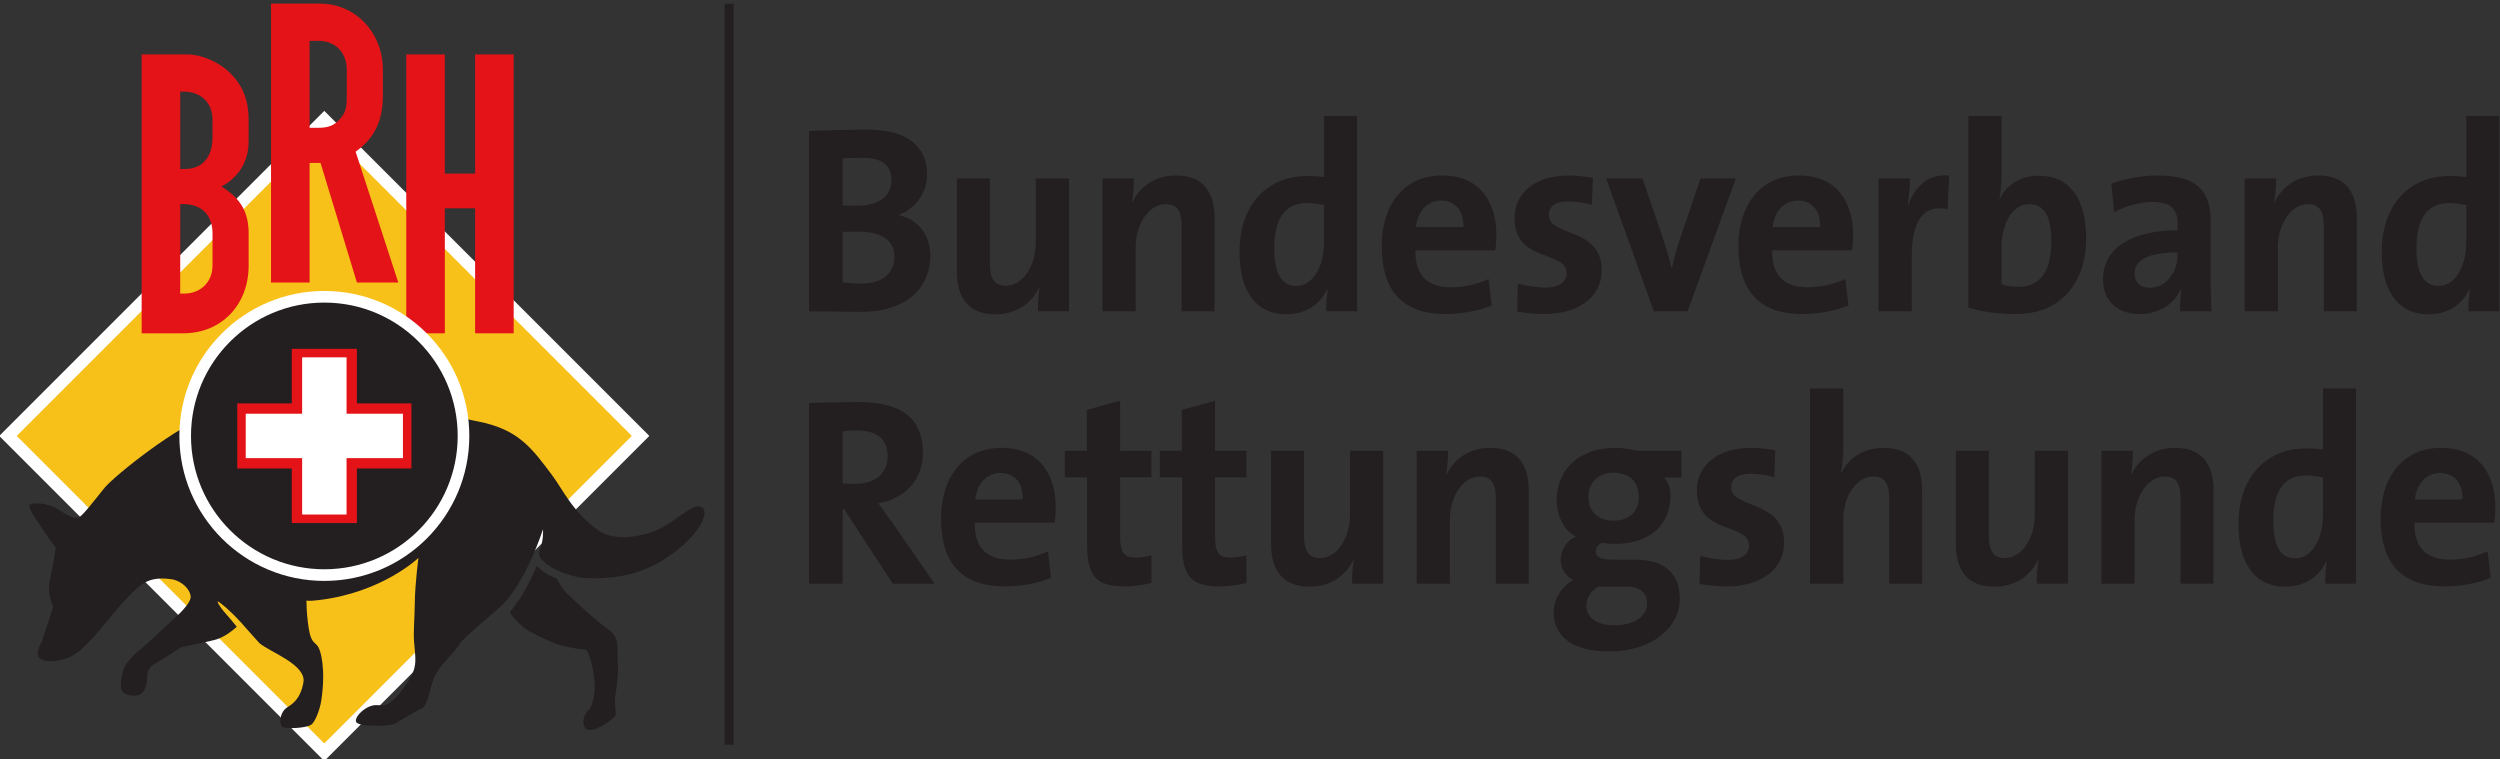 <?xml version="1.0" encoding="utf-8"?>
<!-- Generator: Adobe Illustrator 16.0.0, SVG Export Plug-In . SVG Version: 6.00 Build 0)  -->
<!DOCTYPE svg PUBLIC "-//W3C//DTD SVG 1.1//EN" "http://www.w3.org/Graphics/SVG/1.1/DTD/svg11.dtd">
<svg version="1.1" id="Layer_1" xmlns="http://www.w3.org/2000/svg" xmlns:xlink="http://www.w3.org/1999/xlink" x="0px" y="0px"
	 width="800px" height="243px" viewBox="0 0 800 243" enable-background="new 0 0 800 243" xml:space="preserve">
<rect x="0" y="0" width="800" height="243" fill="#333333" stroke="none"/>
<rect x="30.227" y="65.936" transform="matrix(0.707 -0.707 0.707 0.707 -68.241 114.251)" fill="#FFFFFF" width="147.128" height="147.127"/>
<rect x="34.191" y="69.9" transform="matrix(0.707 -0.707 0.707 0.707 -68.241 114.249)" fill="#F8C11A" width="139.197" height="139.198"/>
<path fill="#231F20" d="M224.543,162.277c-2.701-1.482-7.277,3.822-13.553,6.977c-3.199,1.605-13.525,4.803-19.664,0.389
	c-8.067-5.802-11.324-13.15-14.613-17.535c-6.502-8.67-10.739-14.653-23.569-17.209c-31.55-6.285-46.485-12.648-85.898-1.959
	c-9.824,2.663-30.635,19.29-33.818,23.195c-3.18,3.906-6.926,8.898-8.251,9.457c-1.326,0.559-3.099-0.328-6.544-2.559
	c-3.449-2.232-9.015-2.512-9.28-1.117c-0.265,1.395,8.484,13.396,8.484,13.396s-0.799,5.462-1.86,10.206
	c-1.06,4.744,1.061,8.529,1.061,8.529l-3.643,11.303c0,0-2.817,4.237-0.262,5.582c1.587,0.836,4.458,0.939,8.225-0.281
	c6.892-2.231,13.895-14.74,22.644-22.553c3.516-3.142,7.047-3.34,11.372-2.67c2.812,0.692,5.197,2.853,5.627,5.211
	c0.428,2.358-4.717,6.86-6.674,8.56c0,0-7.451,7.103-9.777,8.936c-2.326,1.835-4.092,3.953-4.698,5.291
	c-0.604,1.336-2.482,7.781,0.343,8.669c2.824,0.886,5.104,0.946,6.319-1.999c1.216-2.946-0.542-5.541,2.931-7.614
	c3.472-2.073,8.467-5.349,8.467-5.349c0.625-0.219,9.58-1.934,11.45-2.559c2.683-0.896,4.986-2.703,6.408-4.018
	c-1.322-1.642-2.321-2.83-3.678-4.368c-2.188-2.48-2.841-4.11-2.219-3.671c1.062,0.747,3.306,2.371,7.241,6.688
	c0.007-0.009,0.018-0.02,0.025-0.027c0.168,0.204,0.335,0.408,0.504,0.61c2.574,2.86,5.057,5.741,5.377,6.019
	c3.215,2.787,15.128,6.891,14.065,12.614c-0.739,3.977-2.334,6.238-5.077,7.861c-2.742,1.621-2.934,6.29-1.08,6.537
	c3.307,0.441,7.392-0.104,8.628-0.894c1.237-0.789,2.801-4.785,3.249-7.729c1.472-9.708-0.005-16.446-1.44-17.807
	c-1.554-1.475-2.138-1.798-2.836-7.15c-0.438-3.357-0.464-6.53-0.465-7.113c0.123,0.125,0.813,0.271,4.034-0.113
	c20.29-2.423,31.802-13.488,31.802-13.488s-1.08,8.105-1.162,14.199c-0.086,6.089-0.5,9.059-0.233,12.799
	c0.215,3.002,0.919,6.397-0.232,9.31c-1.154,2.911-4.236,7.096-5.987,8.673c-1.751,1.578-2.086,2.407-5.593,2.134
	c-3.506-0.273-7.638,3.974-6.667,5.479c0.969,1.503,10.744,1.41,12.45,0.402c1.706-1.013,6.83-4.092,8.611-4.918
	c1.783-0.824,2.444-6.266,3.701-9.443c1.679-4.237,6.469-8.076,8.083-10.762c1.71-2.849,10.208-9.264,13.849-12.836
	c7.717-7.57,13.039-24.18,13.039-24.18s0.29,3.462-1.129,6.935c-1.452,3.548,8.38,8.39,15.044,8.671
	c14.032,0.594,22.216-3.654,28.887-8.861C224.269,170.107,227.088,163.672,224.543,162.277z"/>
<path fill="#231F20" d="M197.745,213.206c-0.375-6.175,0.56-8.982-2.434-11.228c-6.758-5.068-13.74-11.936-13.74-11.936
	c-1.605-1.284-3.4-4.857-3.4-4.857s-2.242-0.86-3.43-1.669c-1.186-0.81-3-2.343-3-2.343s-2.783,6.541-5.486,10.546
	c-1.945,2.886-3.154,4.181-3.154,4.181s2.602,4.257,7.141,6.564c5.873,2.987,9.139,4.66,17.044,5.398
	c1.103,0.104,2.66,5.899,2.973,10.395c0.283,4.021-0.783,8.121-2.005,9.054c-1.225,0.933-2.349,4.143-0.903,5.748
	c2.072,2.303,9.517-3.345,9.63-4.173c0.2-1.454-0.359-3.519-0.173-5.39C196.995,221.625,197.948,216.567,197.745,213.206z"/>
<path fill="#E31318" d="M45.329,17.41h14.49c4.807,0,10.525,2.542,14.161,6.29c3.77,3.879,5.586,8.562,5.586,14.583v6.959
	c0,6.289-3.118,11.507-8.702,14.45c6.106,3.746,8.702,8.163,8.702,14.985v10.305c0,12.58-8.702,21.676-20.913,21.676H45.329V17.41z
	 M59.171,54.073c5.586,0,8.833-3.747,8.833-10.17v-5.62c0-5.351-3.638-8.966-9.222-8.966h-1.113v24.756H59.171z M58.912,93.948
	c5.327,0,9.093-3.748,9.093-8.965V74.678c0-5.888-3.509-9.365-9.352-9.365h-0.983v28.635H58.912z"/>
<path fill="#E31318" d="M99.07,90.407H86.728V1.157h15.662c11.303,0,20.135,9.234,20.135,21.143v8.295
	c0,8.697-3.164,14.007-8.73,17.943l13.663,41.87h-13.25l-11.631-38.269H99.07V90.407z M101.741,40.899
	c3.506,0,5.324-0.804,7.144-2.945c1.688-2.007,2.08-3.21,2.08-7.359v-8.295c0-5.486-3.64-9.233-9.095-9.233H99.07v27.833H101.741z"
	/>
<path fill="#E31318" d="M142.347,106.659h-12.341V17.41h12.341v38.135h9.685V17.41h12.342v89.249h-12.342V66.651h-9.685V106.659z"/>
<path fill="#231F20" d="M275.238,99.807c-3.403,0-9.299-0.171-16.357-0.171V41.934c4.734-0.257,12.039-0.428,18.933-0.428
	c12.123,0,18.849,5.051,18.849,14.297c0,5.736-3.57,10.787-8.885,12.927v0.171c6.643,1.455,9.964,7.105,9.964,12.927
	C297.741,90.218,292.178,99.807,275.238,99.807z M275.986,50.495c-2.242,0-4.4,0.085-6.312,0.17v15.068
	c1.329,0.086,2.657,0.086,4.4,0.086c7.391,0,11.211-3.082,11.211-8.219C285.286,53.32,282.795,50.495,275.986,50.495z
	 M274.408,74.124c-0.83,0-3.57,0-4.733,0.085v16.18c1.329,0.171,3.405,0.343,5.896,0.343c7.058,0,10.629-3.425,10.629-8.646
	C286.199,76.435,281.466,74.124,274.408,74.124z"/>
<path fill="#231F20" d="M332.117,99.635c0-1.97,0.083-5.308,0.498-7.534l-0.083-0.085c-2.491,5.051-7.224,8.561-14.032,8.561
	c-9.301,0-12.29-6.164-12.29-13.612V57.086h10.546v27.225c0,4.452,1.162,7.105,5.147,7.105c5.398,0,9.549-6.335,9.549-13.783V57.086
	h10.629v42.549H332.117z"/>
<path fill="#231F20" d="M378.118,99.635V72.411c0-4.452-1.162-7.105-5.064-7.105c-5.397,0-9.633,6.335-9.633,13.783v20.547h-10.629
	V57.086h10.048c0,1.969-0.166,5.308-0.582,7.534l0.084,0.086c2.491-5.051,7.308-8.561,14.033-8.561
	c9.3,0,12.289,6.164,12.289,13.612v29.878H378.118z"/>
<path fill="#231F20" d="M424.369,99.635c0-2.055,0.166-4.794,0.498-7.106h-0.166c-2.158,4.709-6.727,8.047-13.036,8.047
	c-10.048,0-15.028-7.79-15.028-19.947c0-14.382,8.136-24.313,21.837-24.313c1.744,0,3.404,0.085,5.231,0.342V37.14h10.545v62.496
	H424.369z M423.705,65.648c-1.911-0.429-3.737-0.685-5.563-0.685c-6.062,0-10.379,3.938-10.379,14.468
	c0,7.962,2.241,12.071,7.057,12.071c5.564,0,8.886-6.677,8.886-13.955V65.648z"/>
<path fill="#231F20" d="M478.509,80.116h-25.575c-0.083,7.962,3.736,11.813,11.376,11.813c4.068,0,8.469-0.941,12.039-2.653
	l0.997,8.476c-4.4,1.797-9.633,2.739-14.78,2.739c-13.119,0-20.426-6.763-20.426-21.745c0-13.013,6.975-22.601,19.347-22.601
	c12.04,0,17.354,8.475,17.354,19.005C478.841,76.606,478.758,78.318,478.509,80.116z M461.154,64.193
	c-4.4,0-7.474,3.338-8.055,8.475h15.195C468.462,67.36,465.639,64.193,461.154,64.193z"/>
<path fill="#231F20" d="M494.119,100.491c-2.99,0-5.979-0.342-8.637-0.77l0.25-8.989c2.574,0.685,5.729,1.284,8.885,1.284
	c4.068,0,6.726-1.712,6.726-4.537c0-7.534-16.689-3.253-16.689-17.721c0-7.448,5.894-13.612,17.52-13.612
	c2.409,0,5.065,0.342,7.557,0.77l-0.333,8.647c-2.324-0.686-5.064-1.113-7.64-1.113c-4.151,0-6.143,1.712-6.143,4.366
	c0,6.935,16.938,3.853,16.938,17.636C512.553,94.841,505.412,100.491,494.119,100.491z"/>
<path fill="#231F20" d="M540.03,99.635h-10.795l-15.278-42.549h11.625l6.56,19.177c0.997,2.911,1.993,6.335,2.739,9.417h0.167
	c0.665-2.911,1.494-6.164,2.492-9.074l6.642-19.52h11.293L540.03,99.635z"/>
<path fill="#231F20" d="M592.669,80.116h-25.575c-0.082,7.962,3.737,11.813,11.377,11.813c4.067,0,8.469-0.941,12.039-2.653
	l0.997,8.476c-4.401,1.797-9.633,2.739-14.78,2.739c-13.12,0-20.427-6.763-20.427-21.745c0-13.013,6.975-22.601,19.348-22.601
	c12.04,0,17.354,8.475,17.354,19.005C593.002,76.606,592.919,78.318,592.669,80.116z M575.314,64.193
	c-4.4,0-7.472,3.338-8.054,8.475h15.194C582.622,67.36,579.799,64.193,575.314,64.193z"/>
<path fill="#231F20" d="M623.227,66.932c-7.641-1.626-11.46,3.51-11.46,15.324v17.379h-10.628V57.086h10.047
	c0,2.141-0.249,5.565-0.747,8.562h0.166c1.993-5.394,5.979-10.102,13.12-9.502L623.227,66.932z"/>
<path fill="#231F20" d="M645.23,100.491c-5.979,0-10.629-0.685-15.362-2.055V37.14h10.628V55.46c0,2.568-0.248,6.078-0.664,8.304
	h0.083c2.075-4.623,6.726-7.534,12.456-7.534c9.881,0,15.195,7.363,15.195,19.947C667.566,90.561,659.43,100.491,645.23,100.491z
	 M649.382,65.306c-5.563,0-8.886,6.592-8.886,13.697v11.986c1.494,0.513,3.239,0.77,5.563,0.77c5.979,0,10.38-3.938,10.38-14.468
	C656.439,69.329,654.197,65.306,649.382,65.306z"/>
<path fill="#231F20" d="M697.624,99.635c0-2.482,0.085-4.965,0.416-7.191l-0.083-0.085c-1.993,4.794-7.059,8.133-13.203,8.133
	c-7.474,0-11.79-4.366-11.79-11.215c0-10.188,9.797-15.581,23.829-15.581v-2.312c0-4.452-2.075-6.763-8.054-6.763
	c-3.736,0-8.718,1.285-12.205,3.338l-0.914-9.16c4.151-1.541,9.466-2.653,14.78-2.653c13.285,0,17.021,5.564,17.021,14.811v17.721
	c0,3.424,0.084,7.449,0.25,10.958H697.624z M696.793,80.801c-11.209,0-13.699,3.339-13.699,6.764c0,2.739,1.826,4.537,4.899,4.537
	c5.229,0,8.8-5.136,8.8-10.272V80.801z"/>
<path fill="#231F20" d="M743.626,99.635V72.411c0-4.452-1.163-7.105-5.065-7.105c-5.396,0-9.632,6.335-9.632,13.783v20.547H718.3
	V57.086h10.047c0,1.969-0.165,5.308-0.581,7.534l0.084,0.086c2.491-5.051,7.306-8.561,14.032-8.561c9.3,0,12.29,6.164,12.29,13.612
	v29.878H743.626z"/>
<path fill="#231F20" d="M789.877,99.635c0-2.055,0.165-4.794,0.497-7.106h-0.165c-2.159,4.709-6.727,8.047-13.037,8.047
	c-10.047,0-15.028-7.79-15.028-19.947c0-14.382,8.136-24.313,21.838-24.313c1.744,0,3.403,0.085,5.23,0.342V37.14h10.546v62.496
	H789.877z M789.212,65.648c-1.91-0.429-3.736-0.685-5.563-0.685c-6.063,0-10.38,3.938-10.38,14.468
	c0,7.962,2.241,12.071,7.058,12.071c5.563,0,8.885-6.677,8.885-13.955V65.648z"/>
<path fill="#231F20" d="M285.701,186.799l-15.61-23.887h-0.416v23.887h-10.794v-57.787c4.401-0.258,9.632-0.344,16.107-0.344
	c12.374,0,20.346,4.451,20.346,16.268c0,8.561-5.813,14.724-14.282,16.094c1.576,2.14,3.154,4.365,4.566,6.335l13.452,19.435
	H285.701z M273.91,137.743c-1.578,0-3.155,0.085-4.235,0.257v16.693c0.748,0.086,2.243,0.172,3.903,0.172
	c6.476,0,10.462-3.424,10.462-8.818C284.04,140.482,280.72,137.743,273.91,137.743z"/>
<path fill="#231F20" d="M337.499,167.279h-25.575c-0.082,7.961,3.737,11.813,11.375,11.813c4.068,0,8.471-0.941,12.041-2.654
	l0.997,8.476c-4.402,1.798-9.633,2.739-14.78,2.739c-13.121,0-20.427-6.763-20.427-21.745c0-13.012,6.975-22.6,19.347-22.6
	c12.04,0,17.354,8.475,17.354,19.004C337.831,163.77,337.748,165.48,337.499,167.279z M320.145,151.355
	c-4.4,0-7.473,3.338-8.055,8.475h15.195C327.452,154.522,324.629,151.355,320.145,151.355z"/>
<path fill="#231F20" d="M359.835,187.653c-9.134,0-11.957-3.424-11.957-13.354v-21.574h-7.14v-8.475h7.057v-13.1l10.629-2.91v16.01
	h10.048v8.475h-10.048v18.664c0,5.478,1.245,7.02,4.898,7.02c1.744,0,3.654-0.257,5.149-0.685v8.817
	C365.814,187.226,362.741,187.653,359.835,187.653z"/>
<path fill="#231F20" d="M390.227,187.653c-9.134,0-11.957-3.424-11.957-13.354v-21.574h-7.141v-8.475h7.058v-13.1l10.629-2.91v16.01
	h10.048v8.475h-10.048v18.664c0,5.478,1.246,7.02,4.898,7.02c1.744,0,3.655-0.257,5.149-0.685v8.817
	C396.206,187.226,393.133,187.653,390.227,187.653z"/>
<path fill="#231F20" d="M432.657,186.799c0-1.97,0.084-5.309,0.499-7.535l-0.083-0.086c-2.491,5.052-7.225,8.562-14.033,8.562
	c-9.3,0-12.289-6.164-12.289-13.612V144.25h10.546v27.223c0,4.453,1.162,7.106,5.148,7.106c5.396,0,9.548-6.335,9.548-13.783V144.25
	h10.629v42.549H432.657z"/>
<path fill="#231F20" d="M478.659,186.799v-27.225c0-4.453-1.163-7.105-5.064-7.105c-5.398,0-9.633,6.334-9.633,13.782v20.548
	h-10.629V144.25h10.048c0,1.969-0.166,5.307-0.581,7.533l0.083,0.085c2.491-5.05,7.307-8.56,14.032-8.56
	c9.301,0,12.29,6.162,12.29,13.611v29.879H478.659z"/>
<path fill="#231F20" d="M514.863,208.457c-10.961,0-17.688-4.28-17.688-12.585c0-4.452,2.907-8.476,6.312-10.273
	c-2.49-1.283-4.069-3.509-4.069-6.506c0-3.082,1.993-6.25,4.899-7.362c-4.068-2.141-6.145-6.678-6.145-11.9
	c0-8.988,6.56-16.521,18.684-16.521c2.739,0,4.898,0.427,7.224,0.941h13.95v8.561h-5.563c1.246,1.198,2.075,3.254,2.075,5.65
	c0,9.417-6.393,15.581-17.852,15.581c-1.412,0-2.99-0.086-4.07-0.343c-1.327,0.6-1.991,1.713-1.991,2.739
	c0,1.97,1.577,2.654,6.393,2.654h6.395c8.968,0,14.116,4.28,14.116,12.499C537.532,200.838,528.647,208.457,514.863,208.457z
	 M520.51,187.739h-7.226c-0.579,0-1.41,0-1.908,0c-2.408,1.37-3.737,3.681-3.737,6.078c0,3.938,3.488,6.25,8.802,6.25
	c6.976,0,10.629-2.996,10.629-7.021C527.069,189.965,525.076,187.739,520.51,187.739z M516.44,151.27
	c-5.064,0-8.137,3.168-8.137,7.705c0,4.708,2.989,7.619,8.137,7.619c4.815,0,7.972-2.824,7.972-7.533
	C524.412,154.18,521.424,151.27,516.44,151.27z"/>
<path fill="#231F20" d="M552.478,187.653c-2.989,0-5.978-0.342-8.636-0.771l0.249-8.988c2.574,0.685,5.729,1.283,8.884,1.283
	c4.069,0,6.728-1.712,6.728-4.537c0-7.533-16.69-3.252-16.69-17.721c0-7.449,5.896-13.611,17.52-13.611
	c2.409,0,5.066,0.342,7.556,0.77l-0.331,8.646c-2.325-0.686-5.065-1.113-7.64-1.113c-4.151,0-6.144,1.713-6.144,4.367
	c0,6.934,16.938,3.852,16.938,17.635C570.911,182.004,563.771,187.653,552.478,187.653z"/>
<path fill="#231F20" d="M604.541,186.799v-27.225c0-4.453-1.163-7.105-5.065-7.105c-5.397,0-9.632,6.334-9.632,13.782v20.548
	h-10.629v-62.496h10.629v18.234c0,2.568-0.166,6.164-0.747,8.646l0.166,0.086c2.408-4.794,7.142-7.961,13.534-7.961
	c9.301,0,12.289,6.162,12.289,13.611v29.879H604.541z"/>
<path fill="#231F20" d="M651.788,186.799c0-1.97,0.083-5.309,0.498-7.535l-0.083-0.086c-2.491,5.052-7.225,8.562-14.033,8.562
	c-9.3,0-12.289-6.164-12.289-13.612V144.25h10.546v27.223c0,4.453,1.162,7.106,5.147,7.106c5.398,0,9.549-6.335,9.549-13.783V144.25
	h10.628v42.549H651.788z"/>
<path fill="#231F20" d="M697.789,186.799v-27.225c0-4.453-1.163-7.105-5.064-7.105c-5.397,0-9.633,6.334-9.633,13.782v20.548
	h-10.629V144.25h10.048c0,1.969-0.166,5.307-0.581,7.533l0.083,0.085c2.491-5.05,7.308-8.56,14.033-8.56
	c9.3,0,12.289,6.162,12.289,13.611v29.879H697.789z"/>
<path fill="#231F20" d="M744.041,186.799c0-2.057,0.165-4.795,0.498-7.106h-0.167c-2.157,4.708-6.726,8.047-13.036,8.047
	c-10.047,0-15.03-7.79-15.03-19.947c0-14.382,8.138-24.313,21.84-24.313c1.744,0,3.404,0.086,5.23,0.343v-19.519h10.546v62.496
	H744.041z M743.376,152.811c-1.91-0.428-3.736-0.686-5.563-0.686c-6.063,0-10.38,3.939-10.38,14.469
	c0,7.962,2.242,12.071,7.058,12.071c5.563,0,8.885-6.677,8.885-13.955V152.811z"/>
<path fill="#231F20" d="M798.18,167.279h-25.575c-0.083,7.961,3.737,11.813,11.377,11.813c4.068,0,8.469-0.941,12.039-2.654
	l0.997,8.476c-4.401,1.798-9.633,2.739-14.78,2.739c-13.12,0-20.427-6.763-20.427-21.745c0-13.012,6.975-22.6,19.347-22.6
	c12.04,0,17.355,8.475,17.355,19.004C798.513,163.77,798.43,165.48,798.18,167.279z M780.826,151.355
	c-4.402,0-7.474,3.338-8.056,8.475h15.196C788.132,154.522,785.31,151.355,780.826,151.355z"/>
<circle fill="#FFFFFF" cx="103.79" cy="139.5" r="46.391"/>
<circle fill="#231F20" cx="103.79" cy="139.499" r="42.67"/>
<polygon fill="#E31318" points="131.66,129.084 114.207,129.084 114.207,111.631 93.373,111.631 93.373,129.084 75.921,129.084 
	75.921,149.918 93.373,149.918 93.373,167.369 114.207,167.369 114.207,149.918 131.66,149.918 "/>
<polygon fill="#FFFFFF" points="128.941,132.393 110.896,132.393 110.896,114.347 96.683,114.347 96.683,132.393 78.638,132.393 
	78.638,146.604 96.683,146.604 96.683,164.649 110.896,164.649 110.896,146.604 128.941,146.604 "/>
<line fill="none" stroke="#231F20" stroke-width="2.863" x1="233.337" y1="1.21" x2="233.337" y2="238.29"/>
</svg>
